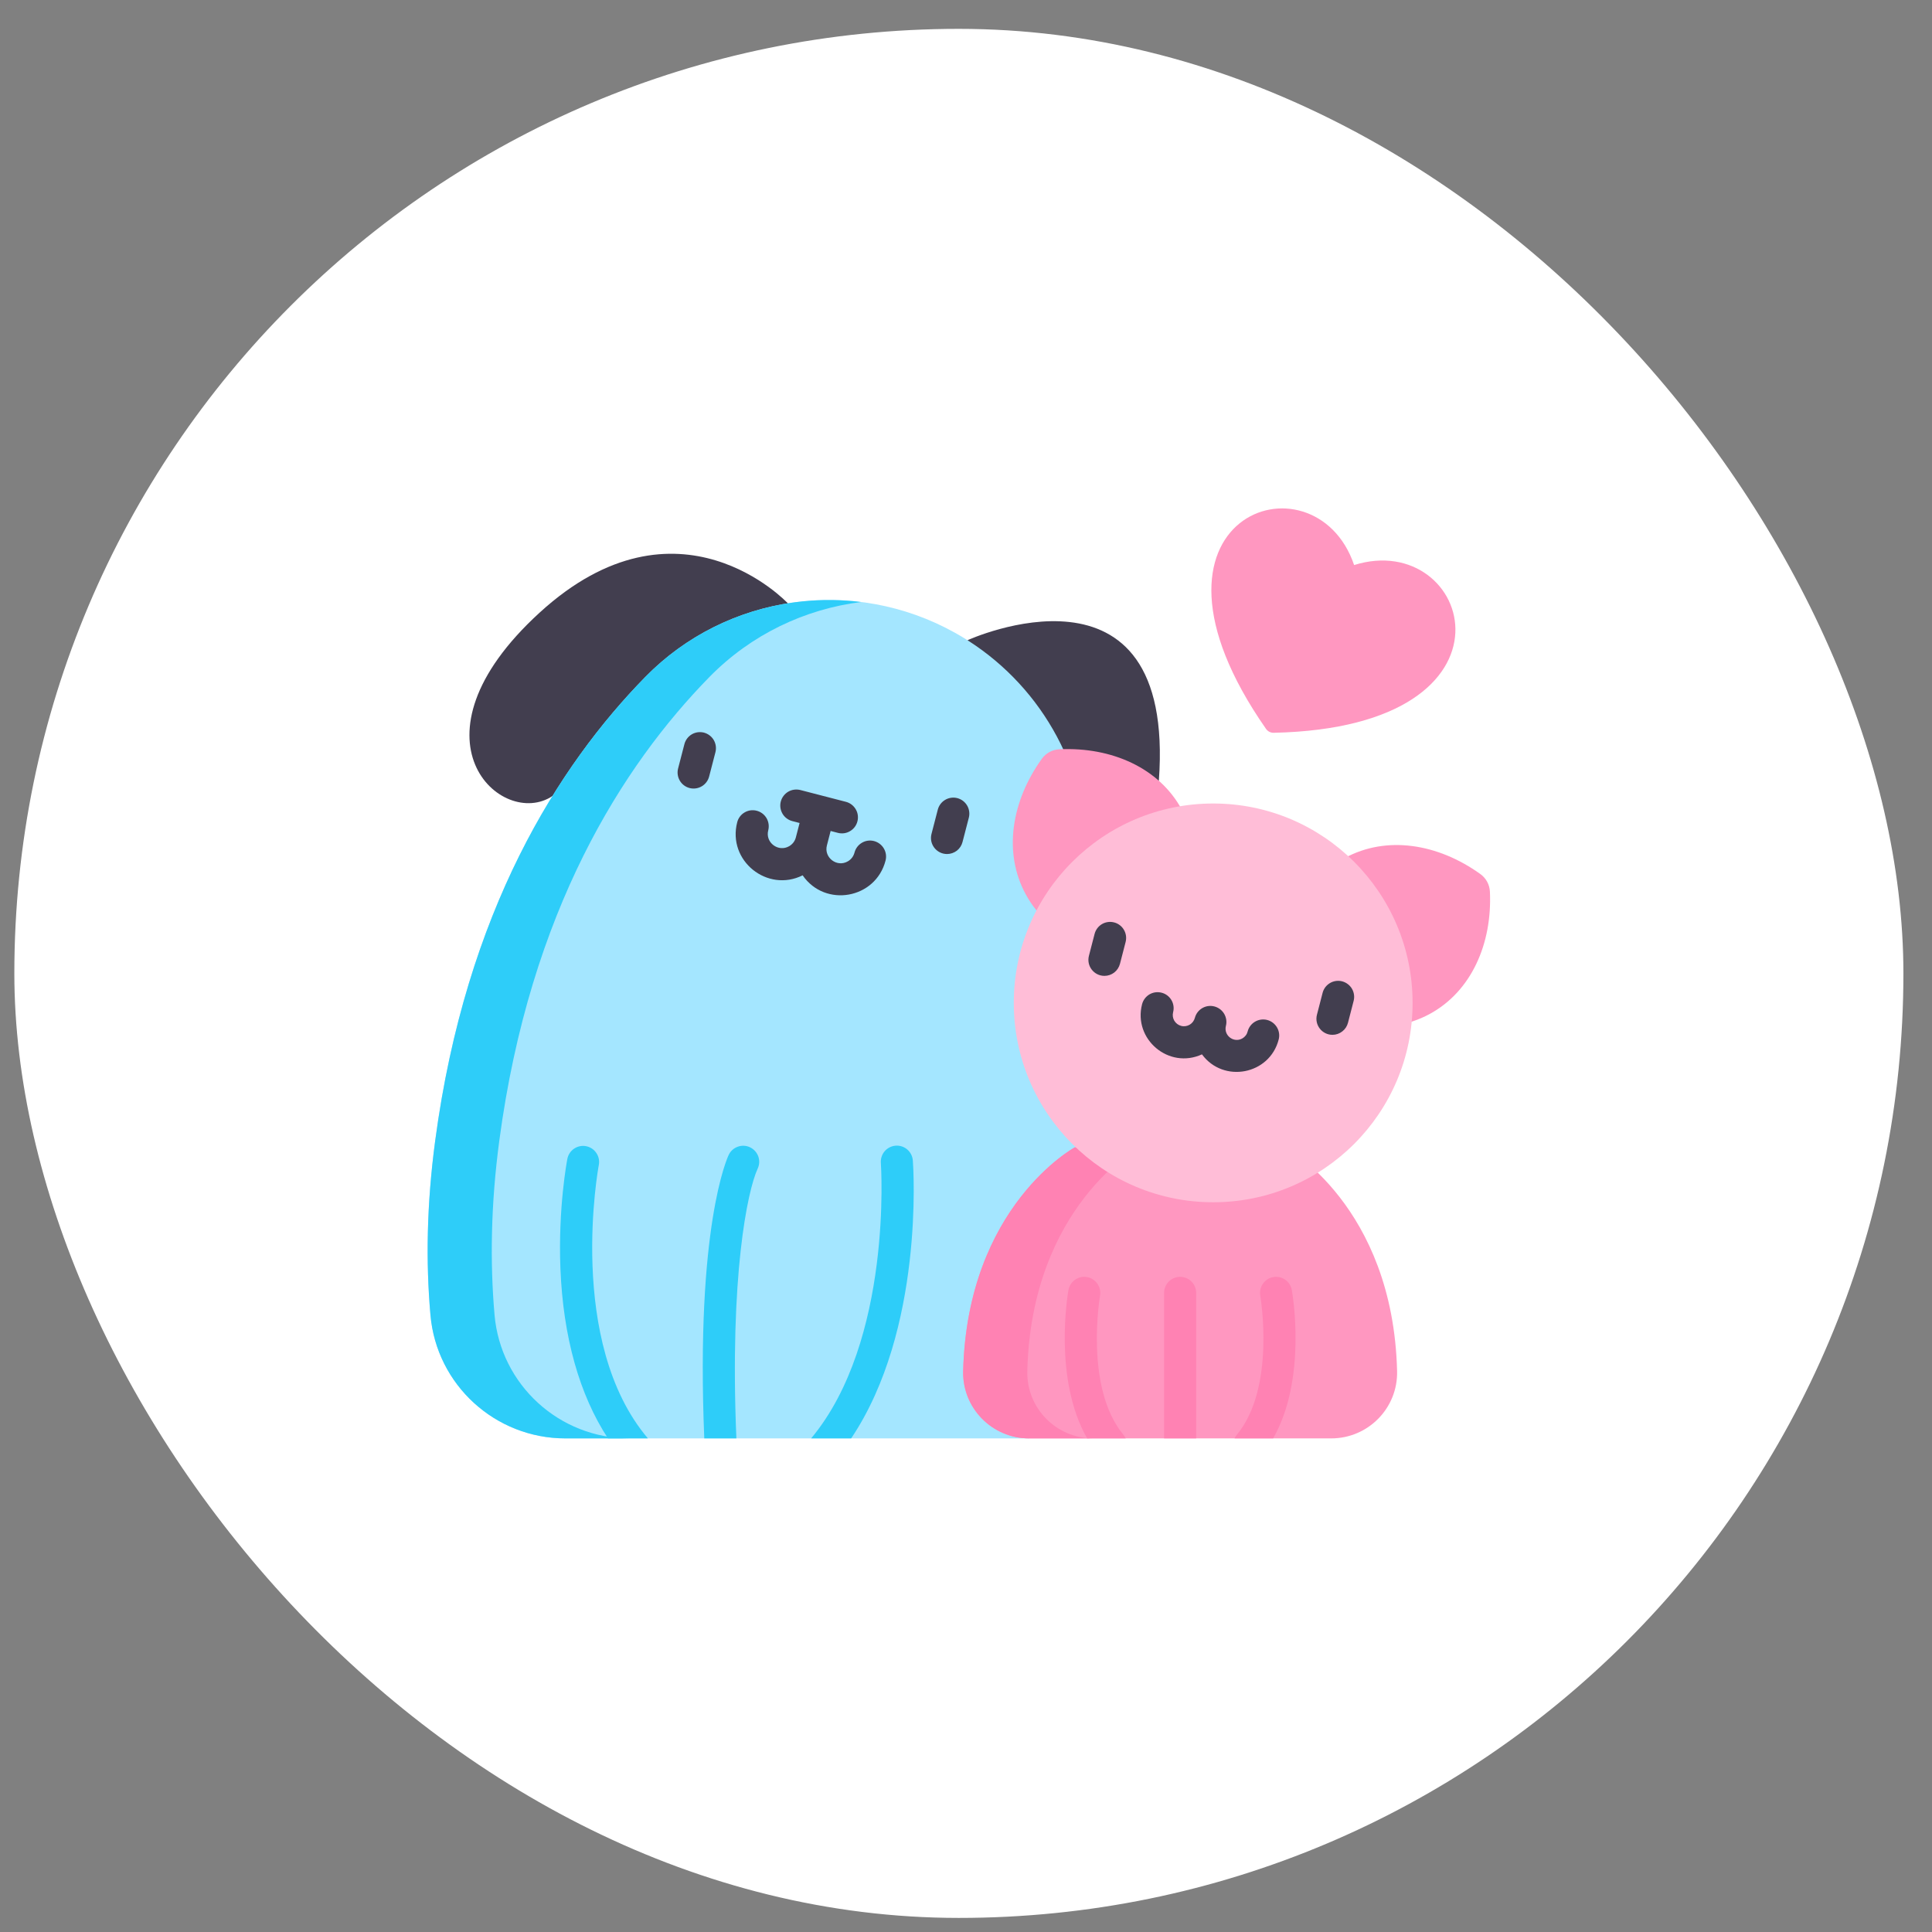 <svg xmlns="http://www.w3.org/2000/svg" width="45" height="45" viewBox="0 0 45 45" fill="none"><rect x="0" y="0" width="45" height="45" fill="#808080" stroke="none"/><rect x="0.334" y="0.672" width="44" height="44" rx="22" fill="white"></rect><path d="M22.535 14.912C22.535 14.912 27.393 12.692 26.992 18.186L24.545 19.163L22.535 14.912ZM18.35 14.052C18.35 14.052 15.798 11.317 12.569 14.269C9.34 17.221 11.691 19.33 12.868 18.541L18.35 14.052Z" fill="#423E4F"></path><path d="M25.508 23.629L25.321 19.705C25.272 18.684 24.964 17.692 24.426 16.824C23.888 15.955 23.137 15.238 22.245 14.739C19.882 13.421 16.924 13.836 15.03 15.768C13.016 17.824 10.851 21.21 10.136 26.574C9.939 28.044 9.917 29.394 10.026 30.629C10.168 32.256 11.535 33.503 13.168 33.503H23.968L24.313 30.113L25.853 28.385L25.508 23.629Z" fill="#A4E6FF"></path><path d="M11.519 30.629C11.411 29.394 11.433 28.044 11.629 26.573C12.344 21.209 14.51 17.824 16.524 15.768C17.496 14.777 18.748 14.186 20.056 14.022C18.24 13.795 16.369 14.402 15.03 15.768C13.016 17.824 10.851 21.209 10.136 26.573C9.939 28.044 9.917 29.394 10.026 30.629C10.168 32.256 11.535 33.503 13.168 33.503H14.662C13.028 33.503 11.662 32.256 11.519 30.629ZM19.825 33.503C21.527 30.968 21.275 27.205 21.262 27.034C21.259 26.985 21.246 26.937 21.224 26.892C21.202 26.848 21.172 26.809 21.135 26.776C21.098 26.744 21.054 26.719 21.008 26.703C20.961 26.688 20.911 26.681 20.862 26.685C20.813 26.689 20.765 26.702 20.721 26.724C20.677 26.747 20.637 26.777 20.605 26.815C20.573 26.852 20.549 26.896 20.534 26.943C20.519 26.99 20.513 27.04 20.517 27.089C20.52 27.13 20.796 31.224 18.893 33.503H19.825Z" fill="#2ECDF9"></path><path d="M27.525 18.855C27.002 17.89 25.897 17.395 24.676 17.452C24.595 17.455 24.516 17.477 24.445 17.516C24.375 17.554 24.313 17.608 24.266 17.674C23.553 18.667 23.366 19.863 23.89 20.828C24.449 21.86 25.673 22.353 26.994 22.211C27.832 21.182 28.085 19.887 27.525 18.855ZM34.703 20.768C34.699 20.687 34.677 20.609 34.639 20.538C34.6 20.467 34.546 20.405 34.48 20.358C33.487 19.645 32.292 19.458 31.327 19.982C30.295 20.542 29.801 21.765 29.943 23.086C30.973 23.924 32.268 24.177 33.3 23.618C34.265 23.094 34.759 21.989 34.703 20.768ZM32.541 31.934C32.444 28.088 29.942 26.724 29.942 26.724H25.033C25.033 26.724 22.531 28.088 22.434 31.934C22.412 32.795 23.108 33.503 23.968 33.503H31.007C31.868 33.503 32.563 32.795 32.541 31.934Z" fill="#FF97C0"></path><path d="M23.928 31.934C24.025 28.088 26.527 26.724 26.527 26.724H25.033C25.033 26.724 22.531 28.088 22.434 31.934C22.412 32.795 23.108 33.503 23.968 33.503H25.462C24.601 33.503 23.906 32.795 23.928 31.934Z" fill="#FF82B3"></path><path d="M28.258 28.003C30.823 28.003 32.902 25.924 32.902 23.359C32.902 20.794 30.823 18.715 28.258 18.715C25.693 18.715 23.613 20.794 23.613 23.359C23.613 25.924 25.693 28.003 28.258 28.003Z" fill="#FFBDD7"></path><path d="M26.168 33.42C25.257 32.325 25.617 30.207 25.622 30.179C25.639 30.081 25.617 29.981 25.56 29.9C25.504 29.819 25.417 29.763 25.32 29.746C25.271 29.737 25.222 29.738 25.174 29.748C25.126 29.759 25.081 29.779 25.041 29.807C25 29.835 24.966 29.871 24.939 29.912C24.913 29.953 24.895 29.999 24.886 30.048C24.87 30.139 24.53 32.118 25.322 33.503H26.22C26.207 33.473 26.189 33.445 26.168 33.42ZM28.755 33.503H29.654C30.446 32.118 30.106 30.139 30.089 30.048C30.072 29.95 30.016 29.864 29.935 29.807C29.854 29.75 29.754 29.728 29.656 29.746C29.559 29.763 29.472 29.819 29.416 29.9C29.359 29.981 29.337 30.081 29.354 30.179C29.358 30.2 29.72 32.323 28.807 33.42C28.786 33.445 28.769 33.473 28.755 33.503ZM27.861 33.503V30.113C27.861 29.907 27.694 29.74 27.488 29.74C27.282 29.74 27.114 29.907 27.114 30.113V33.503H27.861Z" fill="#FF82B3"></path><path d="M17.151 33.487C16.995 29.726 17.407 27.744 17.647 27.221C17.69 27.131 17.695 27.029 17.662 26.935C17.628 26.842 17.56 26.766 17.47 26.723C17.381 26.68 17.278 26.675 17.185 26.709C17.091 26.742 17.015 26.811 16.973 26.9C16.941 26.966 16.201 28.571 16.404 33.503H17.151C17.151 33.498 17.151 33.492 17.151 33.487ZM15.091 33.503C13.186 31.258 13.938 27.181 13.948 27.132C13.966 27.035 13.945 26.935 13.889 26.854C13.834 26.772 13.748 26.716 13.652 26.697C13.555 26.678 13.454 26.699 13.373 26.754C13.291 26.809 13.234 26.894 13.215 26.991C13.206 27.037 12.998 28.133 13.053 29.544C13.116 31.137 13.496 32.489 14.161 33.503H15.091Z" fill="#2ECDF9"></path><path d="M31.54 13.161C30.622 10.451 26.026 12.011 29.488 16.977C29.508 17.006 29.535 17.029 29.566 17.045C29.598 17.061 29.632 17.069 29.667 17.068C35.72 16.937 34.271 12.305 31.54 13.161Z" fill="#FF97C0"></path><path d="M16.396 17.064C16.3 17.04 16.198 17.054 16.113 17.104C16.027 17.155 15.966 17.237 15.941 17.333L15.794 17.9C15.769 17.996 15.784 18.097 15.834 18.183C15.884 18.268 15.966 18.33 16.062 18.355C16.261 18.406 16.465 18.287 16.517 18.087L16.664 17.52C16.676 17.472 16.679 17.423 16.672 17.374C16.665 17.326 16.649 17.279 16.624 17.236C16.599 17.194 16.566 17.157 16.527 17.128C16.488 17.098 16.443 17.077 16.396 17.064ZM22.298 18.59C22.202 18.565 22.1 18.58 22.015 18.63C21.93 18.68 21.868 18.762 21.843 18.858L21.696 19.425C21.635 19.662 21.815 19.892 22.058 19.892C22.141 19.892 22.221 19.864 22.287 19.814C22.352 19.763 22.399 19.692 22.419 19.612L22.566 19.045C22.578 18.998 22.581 18.948 22.574 18.9C22.567 18.851 22.551 18.804 22.526 18.762C22.501 18.72 22.468 18.683 22.429 18.653C22.39 18.624 22.345 18.602 22.298 18.59ZM20.358 19.59C20.262 19.565 20.16 19.579 20.075 19.63C19.99 19.68 19.928 19.762 19.903 19.858C19.892 19.9 19.873 19.94 19.847 19.975C19.82 20.01 19.788 20.039 19.75 20.061C19.496 20.211 19.186 19.976 19.26 19.692L19.347 19.355L19.516 19.399C19.612 19.424 19.714 19.41 19.799 19.359C19.885 19.309 19.947 19.227 19.971 19.131C19.996 19.035 19.982 18.933 19.931 18.848C19.881 18.763 19.799 18.701 19.703 18.676L18.641 18.401C18.545 18.377 18.443 18.391 18.358 18.441C18.273 18.492 18.211 18.574 18.186 18.67C18.161 18.765 18.176 18.867 18.226 18.953C18.276 19.038 18.358 19.1 18.454 19.125L18.624 19.169L18.537 19.505C18.526 19.547 18.507 19.587 18.481 19.622C18.454 19.657 18.421 19.686 18.384 19.708C18.131 19.857 17.819 19.626 17.894 19.339C17.918 19.243 17.904 19.141 17.854 19.056C17.803 18.97 17.721 18.908 17.625 18.884C17.578 18.871 17.529 18.869 17.48 18.875C17.431 18.882 17.385 18.898 17.343 18.923C17.3 18.948 17.263 18.981 17.234 19.02C17.204 19.06 17.183 19.104 17.171 19.152C16.938 20.05 17.875 20.797 18.695 20.388C19.219 21.147 20.395 20.938 20.626 20.045C20.651 19.949 20.637 19.847 20.586 19.762C20.536 19.677 20.454 19.615 20.358 19.59ZM25.95 21.485C25.854 21.46 25.752 21.474 25.667 21.524C25.581 21.575 25.52 21.657 25.495 21.753L25.363 22.263C25.302 22.5 25.481 22.73 25.725 22.73C25.807 22.73 25.888 22.702 25.953 22.652C26.018 22.601 26.065 22.53 26.086 22.45L26.218 21.94C26.23 21.892 26.233 21.843 26.226 21.794C26.219 21.746 26.203 21.699 26.178 21.657C26.153 21.614 26.12 21.577 26.081 21.548C26.042 21.518 25.997 21.497 25.95 21.485ZM31.261 22.857C31.213 22.845 31.164 22.842 31.115 22.849C31.067 22.856 31.02 22.872 30.978 22.897C30.936 22.922 30.899 22.955 30.869 22.994C30.84 23.033 30.818 23.078 30.806 23.125L30.674 23.636C30.613 23.873 30.792 24.103 31.036 24.103C31.119 24.103 31.199 24.075 31.264 24.024C31.33 23.974 31.376 23.903 31.397 23.823L31.529 23.312C31.541 23.265 31.544 23.215 31.537 23.167C31.53 23.118 31.514 23.072 31.489 23.029C31.464 22.987 31.431 22.95 31.392 22.921C31.353 22.891 31.308 22.87 31.261 22.857ZM29.515 23.757C29.419 23.732 29.317 23.747 29.232 23.797C29.147 23.847 29.085 23.929 29.06 24.025C29.052 24.058 29.037 24.09 29.016 24.117C28.995 24.145 28.969 24.168 28.94 24.185C28.74 24.303 28.496 24.12 28.554 23.894C28.578 23.799 28.563 23.698 28.513 23.613C28.462 23.528 28.381 23.467 28.285 23.442C28.19 23.417 28.088 23.431 28.003 23.481C27.918 23.531 27.856 23.612 27.831 23.707C27.813 23.774 27.77 23.832 27.71 23.867C27.651 23.902 27.579 23.913 27.512 23.895C27.445 23.878 27.388 23.834 27.352 23.775C27.317 23.715 27.307 23.644 27.324 23.577C27.349 23.481 27.335 23.379 27.285 23.294C27.234 23.208 27.152 23.146 27.056 23.122C26.96 23.097 26.859 23.111 26.773 23.161C26.688 23.212 26.626 23.294 26.601 23.39C26.39 24.206 27.223 24.912 27.996 24.558C28.495 25.237 29.571 25.035 29.783 24.212C29.808 24.116 29.794 24.015 29.743 23.929C29.693 23.844 29.611 23.782 29.515 23.757Z" fill="#423E4F"></path></svg>